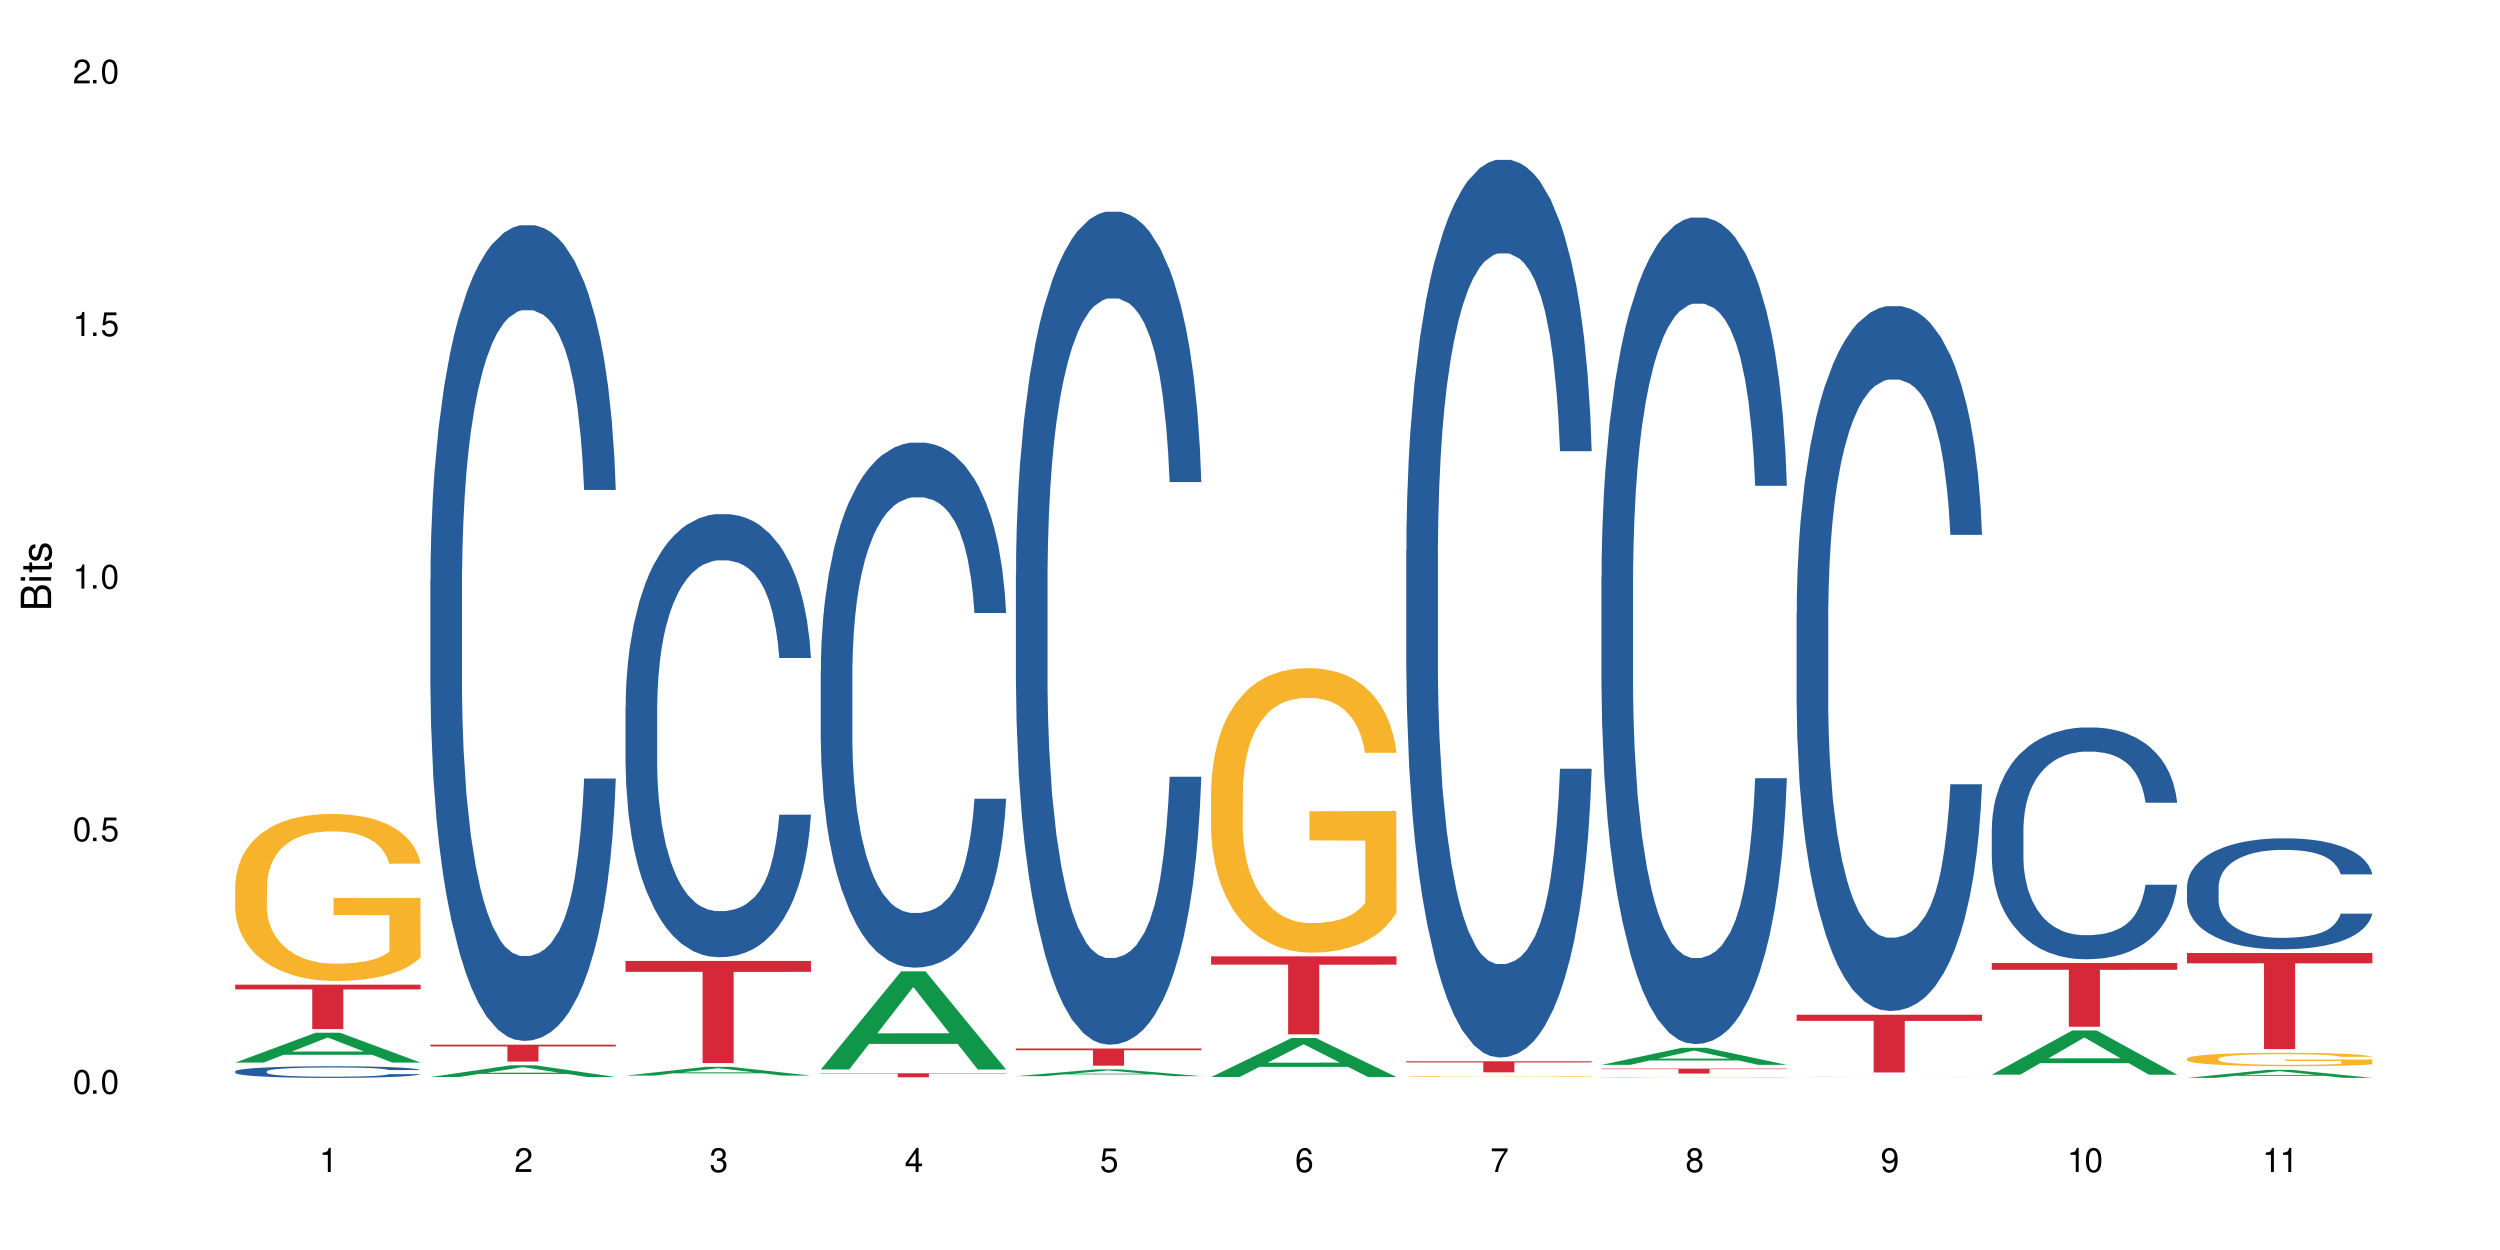 <?xml version="1.0" encoding="UTF-8"?>
<svg xmlns="http://www.w3.org/2000/svg" xmlns:xlink="http://www.w3.org/1999/xlink" width="720" height="360" viewBox="0 0 720 360">
<defs>
<g>
<g id="glyph-0-0">
</g>
<g id="glyph-0-1">
<path d="M 2.641 -6.938 C 2 -6.938 1.422 -6.656 1.078 -6.172 C 0.641 -5.562 0.406 -4.641 0.406 -3.359 C 0.406 -1.016 1.188 0.219 2.641 0.219 C 4.078 0.219 4.859 -1.016 4.859 -3.297 C 4.859 -4.641 4.656 -5.547 4.203 -6.172 C 3.844 -6.656 3.281 -6.938 2.641 -6.938 Z M 2.641 -6.188 C 3.547 -6.188 4 -5.25 4 -3.375 C 4 -1.406 3.562 -0.484 2.625 -0.484 C 1.734 -0.484 1.281 -1.438 1.281 -3.344 C 1.281 -5.25 1.734 -6.188 2.641 -6.188 Z M 2.641 -6.188 "/>
</g>
<g id="glyph-0-2">
<path d="M 1.828 -1 L 0.828 -1 L 0.828 0 L 1.828 0 Z M 1.828 -1 "/>
</g>
<g id="glyph-0-3">
<path d="M 4.562 -6.797 L 1.062 -6.797 L 0.547 -3.094 L 1.328 -3.094 C 1.719 -3.562 2.047 -3.734 2.578 -3.734 C 3.484 -3.734 4.062 -3.109 4.062 -2.094 C 4.062 -1.125 3.484 -0.531 2.578 -0.531 C 1.828 -0.531 1.375 -0.906 1.188 -1.672 L 0.328 -1.672 C 0.453 -1.109 0.547 -0.844 0.75 -0.594 C 1.125 -0.078 1.828 0.219 2.594 0.219 C 3.969 0.219 4.922 -0.781 4.922 -2.219 C 4.922 -3.562 4.031 -4.484 2.719 -4.484 C 2.25 -4.484 1.859 -4.359 1.469 -4.062 L 1.734 -5.969 L 4.562 -5.969 Z M 4.562 -6.797 "/>
</g>
<g id="glyph-0-4">
<path d="M 2.484 -4.938 L 2.484 0 L 3.328 0 L 3.328 -6.938 L 2.766 -6.938 C 2.469 -5.875 2.281 -5.734 0.984 -5.562 L 0.984 -4.938 Z M 2.484 -4.938 "/>
</g>
<g id="glyph-0-5">
<path d="M 4.859 -0.828 L 1.281 -0.828 C 1.359 -1.406 1.672 -1.781 2.5 -2.281 L 3.469 -2.828 C 4.406 -3.344 4.906 -4.062 4.906 -4.906 C 4.906 -5.484 4.672 -6.031 4.266 -6.406 C 3.859 -6.766 3.375 -6.938 2.719 -6.938 C 1.859 -6.938 1.219 -6.625 0.844 -6.031 C 0.609 -5.672 0.5 -5.234 0.484 -4.531 L 1.328 -4.531 C 1.359 -5.016 1.406 -5.281 1.531 -5.516 C 1.75 -5.938 2.188 -6.203 2.703 -6.203 C 3.469 -6.203 4.031 -5.641 4.031 -4.891 C 4.031 -4.344 3.719 -3.859 3.125 -3.516 L 2.234 -3 C 0.812 -2.172 0.406 -1.531 0.328 -0.016 L 4.859 -0.016 Z M 4.859 -0.828 "/>
</g>
<g id="glyph-0-6">
<path d="M 2.125 -3.188 L 2.578 -3.188 C 3.5 -3.188 3.984 -2.766 3.984 -1.922 C 3.984 -1.062 3.469 -0.531 2.594 -0.531 C 1.656 -0.531 1.203 -1 1.156 -2.016 L 0.312 -2.016 C 0.344 -1.453 0.438 -1.094 0.609 -0.781 C 0.953 -0.109 1.625 0.219 2.547 0.219 C 3.953 0.219 4.859 -0.625 4.859 -1.938 C 4.859 -2.828 4.516 -3.297 3.703 -3.594 C 4.344 -3.844 4.656 -4.328 4.656 -5.031 C 4.656 -6.219 3.875 -6.938 2.578 -6.938 C 1.203 -6.938 0.484 -6.172 0.453 -4.703 L 1.297 -4.703 C 1.312 -5.125 1.344 -5.359 1.453 -5.578 C 1.641 -5.969 2.062 -6.203 2.594 -6.203 C 3.344 -6.203 3.797 -5.75 3.797 -5 C 3.797 -4.516 3.609 -4.219 3.25 -4.047 C 3.016 -3.953 2.703 -3.922 2.125 -3.906 Z M 2.125 -3.188 "/>
</g>
<g id="glyph-0-7">
<path d="M 3.141 -1.672 L 3.141 0 L 3.984 0 L 3.984 -1.672 L 4.984 -1.672 L 4.984 -2.438 L 3.984 -2.438 L 3.984 -6.938 L 3.359 -6.938 L 0.266 -2.578 L 0.266 -1.672 Z M 3.141 -2.438 L 1 -2.438 L 3.141 -5.5 Z M 3.141 -2.438 "/>
</g>
<g id="glyph-0-8">
<path d="M 4.781 -5.125 C 4.609 -6.266 3.891 -6.938 2.844 -6.938 C 2.094 -6.938 1.422 -6.578 1.031 -5.953 C 0.594 -5.266 0.406 -4.422 0.406 -3.172 C 0.406 -2 0.578 -1.25 0.984 -0.641 C 1.359 -0.078 1.953 0.219 2.703 0.219 C 3.984 0.219 4.922 -0.75 4.922 -2.094 C 4.922 -3.375 4.062 -4.281 2.844 -4.281 C 2.172 -4.281 1.641 -4.031 1.281 -3.516 C 1.281 -5.234 1.828 -6.188 2.797 -6.188 C 3.391 -6.188 3.797 -5.797 3.938 -5.125 Z M 2.734 -3.531 C 3.547 -3.531 4.062 -2.953 4.062 -2.031 C 4.062 -1.156 3.484 -0.531 2.703 -0.531 C 1.922 -0.531 1.328 -1.188 1.328 -2.078 C 1.328 -2.938 1.906 -3.531 2.734 -3.531 Z M 2.734 -3.531 "/>
</g>
<g id="glyph-0-9">
<path d="M 4.984 -6.797 L 0.438 -6.797 L 0.438 -5.969 L 4.109 -5.969 C 2.5 -3.656 1.828 -2.234 1.328 0 L 2.219 0 C 2.594 -2.172 3.453 -4.047 4.984 -6.094 Z M 4.984 -6.797 "/>
</g>
<g id="glyph-0-10">
<path d="M 3.75 -3.656 C 4.469 -4.094 4.688 -4.438 4.688 -5.078 C 4.688 -6.172 3.844 -6.938 2.641 -6.938 C 1.438 -6.938 0.594 -6.172 0.594 -5.094 C 0.594 -4.438 0.812 -4.094 1.516 -3.656 C 0.734 -3.266 0.359 -2.703 0.359 -1.922 C 0.359 -0.656 1.281 0.219 2.641 0.219 C 3.984 0.219 4.922 -0.656 4.922 -1.922 C 4.922 -2.703 4.531 -3.266 3.75 -3.656 Z M 2.641 -6.188 C 3.359 -6.188 3.812 -5.75 3.812 -5.062 C 3.812 -4.406 3.344 -3.984 2.641 -3.984 C 1.922 -3.984 1.453 -4.406 1.453 -5.078 C 1.453 -5.75 1.922 -6.188 2.641 -6.188 Z M 2.641 -3.266 C 3.484 -3.266 4.062 -2.719 4.062 -1.906 C 4.062 -1.078 3.484 -0.531 2.625 -0.531 C 1.797 -0.531 1.219 -1.094 1.219 -1.906 C 1.219 -2.719 1.781 -3.266 2.641 -3.266 Z M 2.641 -3.266 "/>
</g>
<g id="glyph-0-11">
<path d="M 0.516 -1.578 C 0.672 -0.453 1.406 0.219 2.438 0.219 C 3.188 0.219 3.859 -0.141 4.266 -0.766 C 4.688 -1.453 4.891 -2.297 4.891 -3.547 C 4.891 -4.719 4.703 -5.453 4.312 -6.078 C 3.938 -6.641 3.344 -6.938 2.594 -6.938 C 1.297 -6.938 0.359 -5.969 0.359 -4.625 C 0.359 -3.344 1.234 -2.453 2.453 -2.453 C 3.094 -2.453 3.578 -2.672 4.016 -3.203 C 4 -1.484 3.469 -0.531 2.5 -0.531 C 1.906 -0.531 1.484 -0.906 1.359 -1.578 Z M 2.578 -6.203 C 3.375 -6.203 3.969 -5.531 3.969 -4.641 C 3.969 -3.797 3.391 -3.188 2.547 -3.188 C 1.734 -3.188 1.234 -3.766 1.234 -4.688 C 1.234 -5.562 1.797 -6.203 2.578 -6.203 Z M 2.578 -6.203 "/>
</g>
<g id="glyph-1-0">
</g>
<g id="glyph-1-1">
<path d="M 0 -0.953 L 0 -4.891 C 0 -5.719 -0.234 -6.344 -0.734 -6.797 C -1.188 -7.234 -1.812 -7.469 -2.5 -7.469 C -3.547 -7.469 -4.188 -7 -4.625 -5.875 C -4.984 -6.688 -5.625 -7.094 -6.531 -7.094 C -7.172 -7.094 -7.734 -6.859 -8.141 -6.391 C -8.562 -5.922 -8.75 -5.344 -8.75 -4.5 L -8.75 -0.953 Z M -4.984 -2.062 L -7.766 -2.062 L -7.766 -4.219 C -7.766 -4.844 -7.688 -5.203 -7.453 -5.5 C -7.219 -5.812 -6.859 -5.969 -6.375 -5.969 C -5.891 -5.969 -5.531 -5.812 -5.297 -5.5 C -5.062 -5.203 -4.984 -4.844 -4.984 -4.219 Z M -0.984 -2.062 L -4 -2.062 L -4 -4.781 C -4 -5.766 -3.438 -6.359 -2.484 -6.359 C -1.547 -6.359 -0.984 -5.766 -0.984 -4.781 Z M -0.984 -2.062 "/>
</g>
<g id="glyph-1-2">
<path d="M -6.281 -1.797 L -6.281 -0.797 L 0 -0.797 L 0 -1.797 Z M -8.75 -1.797 L -8.75 -0.797 L -7.484 -0.797 L -7.484 -1.797 Z M -8.75 -1.797 "/>
</g>
<g id="glyph-1-3">
<path d="M -6.281 -3.047 L -6.281 -2.016 L -8.016 -2.016 L -8.016 -1.016 L -6.281 -1.016 L -6.281 -0.172 L -5.469 -0.172 L -5.469 -1.016 L -0.719 -1.016 C -0.078 -1.016 0.281 -1.453 0.281 -2.234 C 0.281 -2.5 0.25 -2.719 0.188 -3.047 L -0.641 -3.047 C -0.609 -2.906 -0.594 -2.766 -0.594 -2.562 C -0.594 -2.141 -0.719 -2.016 -1.156 -2.016 L -5.469 -2.016 L -5.469 -3.047 Z M -6.281 -3.047 "/>
</g>
<g id="glyph-1-4">
<path d="M -4.531 -5.25 C -5.766 -5.25 -6.469 -4.422 -6.469 -2.969 C -6.469 -1.516 -5.719 -0.562 -4.547 -0.562 C -3.562 -0.562 -3.094 -1.062 -2.734 -2.562 L -2.516 -3.484 C -2.344 -4.188 -2.094 -4.469 -1.641 -4.469 C -1.047 -4.469 -0.641 -3.875 -0.641 -3 C -0.641 -2.453 -0.797 -2 -1.062 -1.75 C -1.25 -1.594 -1.422 -1.531 -1.875 -1.469 L -1.875 -0.406 C -0.422 -0.453 0.281 -1.266 0.281 -2.922 C 0.281 -4.5 -0.5 -5.516 -1.719 -5.516 C -2.656 -5.516 -3.172 -4.984 -3.469 -3.734 L -3.703 -2.766 C -3.891 -1.953 -4.156 -1.609 -4.594 -1.609 C -5.188 -1.609 -5.547 -2.125 -5.547 -2.938 C -5.547 -3.75 -5.203 -4.172 -4.531 -4.203 Z M -4.531 -5.25 "/>
</g>
</g>
</defs>
<rect x="-72" y="-36" width="864" height="432" fill="rgb(100%, 100%, 100%)" fill-opacity="1"/>
<path fill-rule="nonzero" fill="rgb(6.275%, 58.824%, 28.235%)" fill-opacity="1" d="M 67.73 306.02 L 67.789 306.012 L 90.895 297.426 L 97.91 297.426 L 121.133 306.027 L 112.973 306.027 L 107.152 303.781 L 81.652 303.781 L 75.945 306.02 L 67.73 306.02 L 84.105 302.852 L 104.816 302.844 L 94.488 298.832 L 94.375 298.824 L 94.262 298.848 L 84.047 302.844 L 84.105 302.852 Z M 67.73 306.02 "/>
<path fill-rule="nonzero" fill="rgb(14.51%, 36.078%, 60%)" fill-opacity="1" d="M 67.73 308.547 L 67.797 308.543 L 67.797 308.469 L 67.992 308.352 L 68.449 308.207 L 68.902 308.105 L 70.074 307.926 L 71.703 307.75 L 73.398 307.617 L 74.633 307.535 L 75.742 307.477 L 78.281 307.363 L 79.91 307.305 L 81.668 307.25 L 83.816 307.199 L 85.379 307.168 L 88.895 307.121 L 91.5 307.098 L 93.52 307.09 L 97.883 307.09 L 100.488 307.102 L 102.375 307.117 L 104.461 307.141 L 106.219 307.168 L 109.281 307.234 L 112.016 307.32 L 113.254 307.371 L 115.207 307.465 L 116.703 307.559 L 117.746 307.637 L 118.918 307.75 L 119.961 307.887 L 120.742 308.043 L 121.133 308.176 L 112.016 308.176 L 111.559 308.051 L 111.039 307.957 L 110.062 307.832 L 109.086 307.742 L 107.715 307.656 L 106.48 307.598 L 104.785 307.539 L 103.289 307.504 L 101.727 307.477 L 100.227 307.457 L 97.363 307.438 L 94.039 307.438 L 92.805 307.445 L 90.262 307.469 L 88.895 307.488 L 86.941 307.531 L 85.574 307.574 L 83.945 307.633 L 82.84 307.688 L 81.473 307.766 L 80.496 307.836 L 79.387 307.938 L 78.738 308.012 L 78.152 308.098 L 77.629 308.199 L 77.238 308.305 L 76.977 308.418 L 76.848 308.531 L 76.848 309.004 L 76.977 309.113 L 77.305 309.242 L 78.152 309.43 L 79.387 309.59 L 80.82 309.719 L 82.188 309.812 L 82.969 309.855 L 84.012 309.902 L 85.641 309.965 L 87.984 310.023 L 89.352 310.051 L 91.438 310.074 L 93.586 310.086 L 96.449 310.086 L 98.988 310.074 L 100.684 310.059 L 102.441 310.035 L 104.852 309.98 L 106.348 309.934 L 107.652 309.875 L 108.629 309.816 L 109.281 309.77 L 110.258 309.672 L 111.039 309.57 L 111.625 309.461 L 112.016 309.359 L 121.133 309.359 L 120.742 309.48 L 120.156 309.602 L 119.57 309.688 L 118.656 309.797 L 117.613 309.891 L 116.117 309.996 L 114.879 310.066 L 113.254 310.145 L 111.754 310.203 L 110.125 310.254 L 107.715 310.316 L 106.152 310.348 L 104.461 310.375 L 102.441 310.398 L 99.902 310.418 L 97.168 310.43 L 94.625 310.434 L 91.891 310.43 L 89.871 310.418 L 87.203 310.391 L 83.883 310.332 L 81.473 310.277 L 79.582 310.219 L 77.957 310.156 L 76.133 310.074 L 73.789 309.938 L 72.355 309.836 L 71.379 309.75 L 70.27 309.629 L 69.488 309.523 L 68.578 309.352 L 67.926 309.137 L 67.73 308.969 Z M 67.73 308.547 "/>
<path fill-rule="nonzero" fill="rgb(96.863%, 70.196%, 16.863%)" fill-opacity="1" d="M 67.73 255.02 L 67.797 254.977 L 67.797 254.098 L 68.055 252.121 L 68.707 249.398 L 69.555 247.156 L 70.465 245.398 L 71.051 244.477 L 72.027 243.16 L 72.875 242.191 L 75.023 240.215 L 77.762 238.371 L 79.258 237.578 L 80.949 236.832 L 83.359 235.996 L 84.469 235.691 L 87.855 234.988 L 91.695 234.547 L 95.93 234.414 L 97.883 234.461 L 100.555 234.637 L 104.199 235.117 L 106.285 235.559 L 107.91 235.996 L 109.605 236.57 L 111.688 237.445 L 113.645 238.5 L 115.207 239.555 L 116.77 240.875 L 118.07 242.281 L 119.18 243.816 L 120.156 245.664 L 120.742 247.199 L 121.133 248.738 L 112.078 248.738 L 111.559 247.199 L 110.973 246.016 L 109.996 244.566 L 109.02 243.512 L 108.043 242.676 L 106.219 241.531 L 104.656 240.832 L 102.703 240.215 L 100.812 239.82 L 98.664 239.555 L 97.363 239.469 L 93.91 239.469 L 90.785 239.777 L 88.961 240.129 L 87.66 240.48 L 85.836 241.137 L 84.727 241.664 L 84.078 242.016 L 82.125 243.379 L 80.82 244.609 L 80.105 245.445 L 79.191 246.762 L 78.543 247.949 L 77.824 249.703 L 77.434 251.023 L 76.914 254.012 L 76.848 261.918 L 77.043 263.59 L 77.434 265.391 L 77.957 266.973 L 78.738 268.641 L 79.52 269.914 L 80.887 271.629 L 82.059 272.77 L 82.969 273.52 L 84.727 274.703 L 85.445 275.102 L 87.137 275.891 L 88.895 276.504 L 91.047 277.031 L 92.672 277.297 L 95.277 277.516 L 98.598 277.516 L 102.508 277.254 L 104.98 276.902 L 106.676 276.551 L 107.781 276.242 L 109.148 275.758 L 110.125 275.32 L 111.039 274.836 L 112.145 274.09 L 112.145 263.59 L 96.059 263.543 L 96.059 258.625 L 121.066 258.578 L 121.133 275.758 L 119.766 276.945 L 118.07 278.086 L 116.441 278.965 L 114.75 279.711 L 112.34 280.547 L 110.387 281.074 L 107.391 281.691 L 104.656 282.086 L 101.789 282.348 L 99.25 282.48 L 96.254 282.523 L 93.586 282.438 L 90.719 282.172 L 88.441 281.82 L 86.355 281.383 L 84.273 280.812 L 81.668 279.887 L 79.973 279.141 L 78.215 278.219 L 76.457 277.121 L 74.895 275.934 L 73.852 275.012 L 72.812 273.957 L 71.703 272.641 L 70.66 271.145 L 69.879 269.785 L 69.164 268.246 L 68.645 266.797 L 68.121 264.82 L 67.859 263.238 L 67.73 261.875 Z M 67.73 255.02 "/>
<path fill-rule="nonzero" fill="rgb(83.922%, 15.686%, 22.353%)" fill-opacity="1" d="M 67.73 283.586 L 121.133 283.586 L 121.133 284.953 L 98.875 284.965 L 98.875 296.363 L 89.922 296.363 L 89.922 284.977 L 89.793 284.953 L 67.73 284.953 Z M 67.73 283.586 "/>
<path fill-rule="nonzero" fill="rgb(6.275%, 58.824%, 28.235%)" fill-opacity="1" d="M 123.941 310.184 L 124 310.18 L 147.105 306.797 L 154.125 306.797 L 177.344 310.188 L 169.184 310.188 L 163.367 309.301 L 137.863 309.301 L 132.156 310.184 L 123.941 310.184 L 140.316 308.938 L 161.027 308.934 L 150.699 307.352 L 150.586 307.348 L 150.473 307.355 L 140.258 308.934 L 140.316 308.938 Z M 123.941 310.184 "/>
<path fill-rule="nonzero" fill="rgb(14.51%, 36.078%, 60%)" fill-opacity="1" d="M 123.941 167.09 L 124.008 166.875 L 124.008 161.723 L 124.203 153.562 L 124.66 143.254 L 125.113 136.168 L 126.285 123.5 L 127.914 111.258 L 129.609 101.809 L 130.844 96.227 L 131.953 91.934 L 134.492 83.988 L 136.121 79.906 L 137.879 76.258 L 140.027 72.605 L 141.59 70.457 L 145.109 67.023 L 147.711 65.52 L 149.73 64.875 L 154.094 64.875 L 156.699 65.734 L 158.59 66.809 L 160.672 68.527 L 162.43 70.457 L 165.492 75.184 L 168.227 81.195 L 169.465 84.633 L 171.418 91.289 L 172.914 97.73 L 173.957 103.312 L 175.129 111.258 L 176.172 120.922 L 176.953 131.875 L 177.344 141.105 L 168.227 141.105 L 167.77 132.52 L 167.25 125.859 L 166.273 117.055 L 165.297 110.828 L 163.93 104.602 L 162.691 100.523 L 160.996 96.441 L 159.5 93.863 L 157.938 91.934 L 156.438 90.645 L 153.574 89.355 L 150.254 89.355 L 149.016 89.785 L 146.477 91.504 L 145.109 93.008 L 143.152 96.012 L 141.785 98.805 L 140.156 103.098 L 139.051 106.75 L 137.684 112.332 L 136.707 117.27 L 135.598 124.359 L 134.949 129.727 L 134.363 135.738 L 133.84 142.824 L 133.449 150.34 L 133.191 158.285 L 133.059 166.016 L 133.059 199.301 L 133.191 207.031 L 133.516 216.051 L 134.363 229.148 L 135.598 240.531 L 137.031 249.551 L 138.398 255.992 L 139.18 258.996 L 140.223 262.434 L 141.852 266.727 L 144.195 271.023 L 145.562 272.742 L 147.648 274.457 L 149.797 275.316 L 152.66 275.316 L 155.203 274.457 L 156.895 273.387 L 158.652 271.668 L 161.062 268.016 L 162.559 264.582 L 163.863 260.5 L 164.84 256.422 L 165.492 252.984 L 166.469 246.328 L 167.25 239.027 L 167.836 231.512 L 168.227 224.211 L 177.344 224.211 L 176.953 232.801 L 176.367 241.176 L 175.781 247.402 L 174.867 254.918 L 173.828 261.574 L 172.328 269.09 L 171.09 274.031 L 169.465 279.398 L 167.965 283.477 L 166.336 287.129 L 163.93 291.422 L 162.363 293.57 L 160.672 295.504 L 158.652 297.223 L 156.113 298.723 L 153.379 299.582 L 150.84 299.797 L 148.102 299.367 L 146.086 298.508 L 143.414 296.578 L 140.094 292.711 L 137.684 288.633 L 135.793 284.551 L 134.168 280.258 L 132.344 274.457 L 130 265.012 L 128.566 257.711 L 127.59 251.695 L 126.48 243.32 L 125.699 235.805 L 124.789 223.781 L 124.137 208.535 L 123.941 196.723 Z M 123.941 167.09 "/>
<path fill-rule="nonzero" fill="rgb(83.922%, 15.686%, 22.353%)" fill-opacity="1" d="M 123.941 300.859 L 177.344 300.859 L 177.344 301.383 L 155.086 301.387 L 155.086 305.734 L 146.133 305.734 L 146.133 301.391 L 146.004 301.383 L 123.941 301.383 Z M 123.941 300.859 "/>
<path fill-rule="nonzero" fill="rgb(6.275%, 58.824%, 28.235%)" fill-opacity="1" d="M 180.152 309.777 L 180.211 309.773 L 203.316 307.234 L 210.336 307.234 L 233.555 309.777 L 225.395 309.777 L 219.578 309.113 L 194.074 309.113 L 188.371 309.777 L 180.152 309.777 L 196.527 308.84 L 217.238 308.836 L 206.91 307.652 L 206.797 307.648 L 206.684 307.656 L 196.473 308.836 L 196.527 308.84 Z M 180.152 309.777 "/>
<path fill-rule="nonzero" fill="rgb(14.51%, 36.078%, 60%)" fill-opacity="1" d="M 180.152 203.609 L 180.219 203.492 L 180.219 200.691 L 180.414 196.258 L 180.871 190.66 L 181.324 186.812 L 182.5 179.93 L 184.125 173.281 L 185.82 168.152 L 187.059 165.117 L 188.164 162.785 L 190.703 158.469 L 192.332 156.254 L 194.09 154.27 L 196.238 152.289 L 197.801 151.121 L 201.32 149.254 L 203.922 148.438 L 205.941 148.09 L 210.305 148.09 L 212.91 148.555 L 214.801 149.141 L 216.883 150.07 L 218.641 151.121 L 221.703 153.688 L 224.438 156.953 L 225.676 158.82 L 227.629 162.438 L 229.125 165.934 L 230.168 168.969 L 231.34 173.281 L 232.383 178.531 L 233.164 184.48 L 233.555 189.496 L 224.438 189.496 L 223.98 184.828 L 223.461 181.215 L 222.484 176.434 L 221.508 173.051 L 220.141 169.668 L 218.902 167.449 L 217.207 165.234 L 215.711 163.836 L 214.148 162.785 L 212.648 162.086 L 209.785 161.387 L 206.465 161.387 L 205.227 161.617 L 202.688 162.551 L 201.32 163.367 L 199.363 165 L 197.996 166.52 L 196.371 168.852 L 195.262 170.832 L 193.895 173.867 L 192.918 176.547 L 191.812 180.398 L 191.16 183.312 L 190.574 186.578 L 190.051 190.43 L 189.66 194.512 L 189.402 198.824 L 189.27 203.023 L 189.27 221.102 L 189.402 225.301 L 189.727 230.199 L 190.574 237.316 L 191.812 243.496 L 193.242 248.395 L 194.609 251.895 L 195.395 253.527 L 196.434 255.395 L 198.062 257.727 L 200.406 260.059 L 201.773 260.992 L 203.859 261.926 L 206.008 262.391 L 208.875 262.391 L 211.414 261.926 L 213.105 261.344 L 214.863 260.41 L 217.273 258.426 L 218.773 256.559 L 220.074 254.344 L 221.051 252.129 L 221.703 250.262 L 222.68 246.645 L 223.461 242.68 L 224.047 238.598 L 224.438 234.633 L 233.555 234.633 L 233.164 239.297 L 232.578 243.848 L 231.992 247.23 L 231.082 251.312 L 230.039 254.926 L 228.539 259.008 L 227.305 261.691 L 225.676 264.609 L 224.176 266.824 L 222.551 268.805 L 220.141 271.141 L 218.578 272.305 L 216.883 273.355 L 214.863 274.289 L 212.324 275.105 L 209.59 275.57 L 207.051 275.688 L 204.316 275.453 L 202.297 274.988 L 199.625 273.938 L 196.305 271.84 L 193.895 269.621 L 192.008 267.406 L 190.379 265.074 L 188.555 261.926 L 186.211 256.793 L 184.777 252.828 L 183.801 249.562 L 182.695 245.012 L 181.914 240.93 L 181 234.398 L 180.348 226.117 L 180.152 219.703 Z M 180.152 203.609 "/>
<path fill-rule="nonzero" fill="rgb(83.922%, 15.686%, 22.353%)" fill-opacity="1" d="M 180.152 276.75 L 233.555 276.75 L 233.555 279.898 L 211.301 279.926 L 211.301 306.172 L 202.344 306.172 L 202.344 279.953 L 202.215 279.898 L 180.152 279.898 Z M 180.152 276.75 "/>
<path fill-rule="nonzero" fill="rgb(6.275%, 58.824%, 28.235%)" fill-opacity="1" d="M 236.367 308.008 L 236.422 307.98 L 259.527 279.75 L 266.547 279.75 L 289.766 308.035 L 281.609 308.035 L 275.789 300.652 L 250.285 300.652 L 244.582 308.008 L 236.367 308.008 L 252.738 297.598 L 273.449 297.57 L 263.121 284.371 L 263.008 284.348 L 262.895 284.426 L 252.684 297.57 L 252.738 297.598 Z M 236.367 308.008 "/>
<path fill-rule="nonzero" fill="rgb(14.51%, 36.078%, 60%)" fill-opacity="1" d="M 236.367 193.273 L 236.43 193.137 L 236.43 189.82 L 236.625 184.566 L 237.082 177.934 L 237.539 173.371 L 238.711 165.219 L 240.34 157.34 L 242.031 151.258 L 243.27 147.664 L 244.375 144.902 L 246.914 139.785 L 248.543 137.16 L 250.301 134.812 L 252.449 132.461 L 254.016 131.078 L 257.531 128.867 L 260.137 127.902 L 262.152 127.484 L 266.516 127.484 L 269.121 128.039 L 271.012 128.73 L 273.094 129.836 L 274.852 131.078 L 277.914 134.121 L 280.648 137.992 L 281.887 140.203 L 283.84 144.484 L 285.34 148.633 L 286.379 152.227 L 287.551 157.34 L 288.594 163.559 L 289.375 170.609 L 289.766 176.551 L 280.648 176.551 L 280.191 171.023 L 279.672 166.738 L 278.695 161.07 L 277.719 157.062 L 276.352 153.055 L 275.113 150.43 L 273.422 147.805 L 271.922 146.145 L 270.359 144.902 L 268.863 144.07 L 265.996 143.242 L 262.676 143.242 L 261.438 143.52 L 258.898 144.625 L 257.531 145.594 L 255.578 147.527 L 254.211 149.324 L 252.582 152.086 L 251.473 154.438 L 250.105 158.031 L 249.129 161.211 L 248.023 165.77 L 247.371 169.227 L 246.785 173.098 L 246.266 177.656 L 245.875 182.496 L 245.613 187.609 L 245.484 192.582 L 245.484 214.008 L 245.613 218.98 L 245.938 224.785 L 246.785 233.219 L 248.023 240.543 L 249.457 246.348 L 250.824 250.496 L 251.605 252.43 L 252.645 254.641 L 254.273 257.406 L 256.617 260.168 L 257.984 261.273 L 260.07 262.379 L 262.219 262.934 L 265.086 262.934 L 267.625 262.379 L 269.316 261.691 L 271.074 260.582 L 273.484 258.234 L 274.984 256.023 L 276.285 253.398 L 277.262 250.77 L 277.914 248.559 L 278.891 244.273 L 279.672 239.574 L 280.258 234.738 L 280.648 230.039 L 289.766 230.039 L 289.375 235.566 L 288.789 240.957 L 288.203 244.965 L 287.293 249.805 L 286.25 254.09 L 284.75 258.926 L 283.516 262.105 L 281.887 265.559 L 280.387 268.184 L 278.762 270.535 L 276.352 273.301 L 274.789 274.68 L 273.094 275.926 L 271.074 277.031 L 268.535 278 L 265.801 278.551 L 263.262 278.691 L 260.527 278.414 L 258.508 277.859 L 255.836 276.617 L 252.516 274.129 L 250.105 271.504 L 248.219 268.875 L 246.59 266.113 L 244.766 262.379 L 242.422 256.301 L 240.988 251.602 L 240.012 247.73 L 238.906 242.34 L 238.125 237.504 L 237.211 229.762 L 236.562 219.949 L 236.367 212.348 Z M 236.367 193.273 "/>
<path fill-rule="nonzero" fill="rgb(83.922%, 15.686%, 22.353%)" fill-opacity="1" d="M 236.367 309.098 L 289.766 309.098 L 289.766 309.219 L 267.512 309.223 L 267.512 310.25 L 258.555 310.25 L 258.555 309.223 L 258.426 309.219 L 236.367 309.219 Z M 236.367 309.098 "/>
<path fill-rule="nonzero" fill="rgb(6.275%, 58.824%, 28.235%)" fill-opacity="1" d="M 292.578 309.93 L 292.633 309.93 L 315.738 307.98 L 322.758 307.98 L 345.977 309.934 L 337.82 309.934 L 332 309.422 L 306.496 309.422 L 300.793 309.93 L 292.578 309.93 L 308.949 309.211 L 329.66 309.211 L 319.336 308.297 L 319.219 308.297 L 319.105 308.301 L 308.895 309.211 L 308.949 309.211 Z M 292.578 309.93 "/>
<path fill-rule="nonzero" fill="rgb(14.51%, 36.078%, 60%)" fill-opacity="1" d="M 292.578 165.363 L 292.641 165.145 L 292.641 159.883 L 292.836 151.551 L 293.293 141.023 L 293.75 133.785 L 294.922 120.848 L 296.551 108.348 L 298.242 98.699 L 299.48 93 L 300.586 88.613 L 303.125 80.5 L 304.754 76.332 L 306.512 72.605 L 308.664 68.875 L 310.227 66.684 L 313.742 63.176 L 316.348 61.641 L 318.367 60.98 L 322.73 60.98 L 325.332 61.859 L 327.223 62.957 L 329.305 64.711 L 331.066 66.684 L 334.125 71.508 L 336.859 77.648 L 338.098 81.156 L 340.051 87.953 L 341.551 94.535 L 342.59 100.234 L 343.762 108.348 L 344.805 118.219 L 345.586 129.402 L 345.977 138.832 L 336.859 138.832 L 336.406 130.059 L 335.883 123.262 L 334.906 114.27 L 333.93 107.91 L 332.562 101.551 L 331.324 97.383 L 329.633 93.219 L 328.133 90.586 L 326.57 88.613 L 325.074 87.297 L 322.207 85.98 L 318.887 85.98 L 317.648 86.418 L 315.109 88.176 L 313.742 89.707 L 311.789 92.777 L 310.422 95.629 L 308.793 100.016 L 307.684 103.742 L 306.316 109.445 L 305.34 114.488 L 304.234 121.727 L 303.582 127.207 L 302.996 133.348 L 302.477 140.586 L 302.086 148.258 L 301.824 156.375 L 301.695 164.27 L 301.695 198.258 L 301.824 206.152 L 302.148 215.363 L 302.996 228.738 L 304.234 240.363 L 305.668 249.57 L 307.035 256.152 L 307.816 259.223 L 308.859 262.73 L 310.484 267.117 L 312.832 271.5 L 314.199 273.254 L 316.281 275.012 L 318.43 275.887 L 321.297 275.887 L 323.836 275.012 L 325.527 273.914 L 327.289 272.16 L 329.695 268.43 L 331.195 264.922 L 332.496 260.758 L 333.473 256.59 L 334.125 253.082 L 335.102 246.281 L 335.883 238.828 L 336.469 231.152 L 336.859 223.695 L 345.977 223.695 L 345.586 232.469 L 345 241.02 L 344.414 247.379 L 343.504 255.055 L 342.461 261.852 L 340.965 269.527 L 339.727 274.57 L 338.098 280.055 L 336.602 284.219 L 334.973 287.949 L 332.562 292.336 L 331 294.527 L 329.305 296.5 L 327.289 298.254 L 324.746 299.789 L 322.012 300.668 L 319.473 300.887 L 316.738 300.449 L 314.719 299.57 L 312.047 297.598 L 308.727 293.648 L 306.316 289.484 L 304.43 285.316 L 302.801 280.93 L 300.977 275.012 L 298.633 265.359 L 297.199 257.906 L 296.223 251.766 L 295.117 243.211 L 294.336 235.539 L 293.422 223.258 L 292.773 207.688 L 292.578 195.625 Z M 292.578 165.363 "/>
<path fill-rule="nonzero" fill="rgb(83.922%, 15.686%, 22.353%)" fill-opacity="1" d="M 292.578 301.949 L 345.977 301.949 L 345.977 302.48 L 323.723 302.484 L 323.723 306.918 L 314.77 306.918 L 314.77 302.488 L 314.637 302.48 L 292.578 302.48 Z M 292.578 301.949 "/>
<path fill-rule="nonzero" fill="rgb(6.275%, 58.824%, 28.235%)" fill-opacity="1" d="M 348.789 310.184 L 348.844 310.176 L 371.953 298.953 L 378.969 298.953 L 402.188 310.195 L 394.031 310.195 L 388.211 307.262 L 362.711 307.262 L 357.004 310.184 L 348.789 310.184 L 365.164 306.047 L 385.871 306.035 L 375.547 300.793 L 375.434 300.781 L 375.316 300.812 L 365.105 306.035 L 365.164 306.047 Z M 348.789 310.184 "/>
<path fill-rule="nonzero" fill="rgb(96.863%, 70.196%, 16.863%)" fill-opacity="1" d="M 348.789 227.512 L 348.852 227.438 L 348.852 225.938 L 349.113 222.57 L 349.766 217.93 L 350.613 214.113 L 351.523 211.121 L 352.109 209.547 L 353.086 207.305 L 353.934 205.656 L 356.082 202.289 L 358.816 199.145 L 360.316 197.797 L 362.008 196.527 L 364.418 195.105 L 365.523 194.582 L 368.91 193.383 L 372.754 192.633 L 376.988 192.41 L 378.941 192.484 L 381.609 192.785 L 385.258 193.605 L 387.34 194.355 L 388.969 195.105 L 390.664 196.078 L 392.746 197.574 L 394.699 199.371 L 396.262 201.168 L 397.824 203.41 L 399.129 205.805 L 400.234 208.426 L 401.211 211.57 L 401.797 214.188 L 402.188 216.809 L 393.137 216.809 L 392.617 214.188 L 392.031 212.168 L 391.055 209.699 L 390.078 207.902 L 389.098 206.48 L 387.277 204.535 L 385.715 203.336 L 383.758 202.289 L 381.871 201.617 L 379.723 201.168 L 378.418 201.016 L 374.969 201.016 L 371.844 201.539 L 370.02 202.141 L 368.715 202.738 L 366.891 203.859 L 365.785 204.758 L 365.133 205.359 L 363.18 207.676 L 361.879 209.773 L 361.16 211.195 L 360.25 213.441 L 359.598 215.461 L 358.883 218.453 L 358.492 220.699 L 357.969 225.789 L 357.906 239.262 L 358.102 242.105 L 358.492 245.172 L 359.012 247.867 L 359.793 250.711 L 360.574 252.883 L 361.941 255.801 L 363.117 257.746 L 364.027 259.02 L 365.785 261.039 L 366.5 261.715 L 368.195 263.062 L 369.953 264.109 L 372.102 265.008 L 373.73 265.457 L 376.336 265.832 L 379.656 265.832 L 383.562 265.383 L 386.039 264.781 L 387.73 264.184 L 388.84 263.66 L 390.207 262.836 L 391.184 262.09 L 392.094 261.266 L 393.203 259.992 L 393.203 242.105 L 377.117 242.031 L 377.117 233.648 L 402.125 233.574 L 402.188 262.836 L 400.82 264.855 L 399.129 266.805 L 397.5 268.301 L 395.809 269.574 L 393.398 270.996 L 391.445 271.891 L 388.449 272.941 L 385.715 273.613 L 382.848 274.062 L 380.309 274.289 L 377.312 274.363 L 374.641 274.211 L 371.777 273.762 L 369.496 273.164 L 367.414 272.418 L 365.328 271.441 L 362.727 269.871 L 361.031 268.598 L 359.273 267.027 L 357.516 265.156 L 355.953 263.137 L 354.91 261.562 L 353.867 259.77 L 352.762 257.523 L 351.719 254.977 L 350.938 252.656 L 350.223 250.039 L 349.699 247.57 L 349.18 244.199 L 348.918 241.508 L 348.789 239.188 Z M 348.789 227.512 "/>
<path fill-rule="nonzero" fill="rgb(83.922%, 15.686%, 22.353%)" fill-opacity="1" d="M 348.789 275.426 L 402.188 275.426 L 402.188 277.828 L 379.934 277.852 L 379.934 297.895 L 370.98 297.895 L 370.98 277.871 L 370.848 277.828 L 348.789 277.828 Z M 348.789 275.426 "/>
<path fill-rule="nonzero" fill="rgb(14.51%, 36.078%, 60%)" fill-opacity="1" d="M 405 158.535 L 405.066 158.301 L 405.066 152.629 L 405.262 143.648 L 405.715 132.305 L 406.172 124.508 L 407.344 110.566 L 408.973 97.094 L 410.664 86.699 L 411.902 80.555 L 413.012 75.828 L 415.551 67.082 L 417.18 62.594 L 418.938 58.578 L 421.086 54.559 L 422.648 52.195 L 426.164 48.414 L 428.77 46.762 L 430.789 46.051 L 435.152 46.051 L 437.758 46.996 L 439.645 48.18 L 441.73 50.07 L 443.488 52.195 L 446.547 57.395 L 449.285 64.012 L 450.52 67.793 L 452.473 75.117 L 453.973 82.207 L 455.016 88.352 L 456.188 97.094 L 457.227 107.73 L 458.012 119.781 L 458.402 129.941 L 449.285 129.941 L 448.828 120.492 L 448.309 113.164 L 447.328 103.477 L 446.352 96.621 L 444.984 89.77 L 443.746 85.281 L 442.055 80.789 L 440.559 77.953 L 438.992 75.828 L 437.496 74.41 L 434.629 72.992 L 431.309 72.992 L 430.07 73.465 L 427.531 75.355 L 426.164 77.008 L 424.211 80.316 L 422.844 83.391 L 421.215 88.117 L 420.109 92.133 L 418.742 98.277 L 417.766 103.711 L 416.656 111.512 L 416.004 117.418 L 415.418 124.035 L 414.898 131.832 L 414.508 140.105 L 414.246 148.848 L 414.117 157.355 L 414.117 193.984 L 414.246 202.492 L 414.574 212.414 L 415.418 226.832 L 416.656 239.355 L 418.09 249.281 L 419.457 256.371 L 420.238 259.68 L 421.281 263.457 L 422.91 268.184 L 425.254 272.91 L 426.621 274.801 L 428.703 276.691 L 430.855 277.637 L 433.719 277.637 L 436.258 276.691 L 437.953 275.512 L 439.711 273.621 L 442.121 269.602 L 443.617 265.82 L 444.922 261.332 L 445.898 256.844 L 446.547 253.062 L 447.523 245.734 L 448.309 237.699 L 448.895 229.43 L 449.285 221.395 L 458.402 221.395 L 458.012 230.848 L 457.426 240.062 L 456.836 246.918 L 455.926 255.188 L 454.883 262.516 L 453.387 270.785 L 452.148 276.219 L 450.52 282.129 L 449.023 286.617 L 447.395 290.637 L 444.984 295.359 L 443.422 297.723 L 441.73 299.852 L 439.711 301.742 L 437.172 303.395 L 434.434 304.34 L 431.895 304.578 L 429.16 304.105 L 427.141 303.16 L 424.473 301.031 L 421.148 296.777 L 418.742 292.289 L 416.852 287.801 L 415.223 283.074 L 413.402 276.691 L 411.055 266.293 L 409.625 258.262 L 408.648 251.645 L 407.539 242.426 L 406.758 234.156 L 405.848 220.922 L 405.195 204.145 L 405 191.148 Z M 405 158.535 "/>
<path fill-rule="nonzero" fill="rgb(96.863%, 70.196%, 16.863%)" fill-opacity="1" d="M 405 310.016 L 405.066 310.016 L 405.066 310.008 L 405.324 309.996 L 405.977 309.984 L 406.824 309.969 L 407.734 309.961 L 408.32 309.957 L 409.297 309.949 L 410.145 309.941 L 412.293 309.93 L 415.027 309.922 L 416.527 309.918 L 418.219 309.914 L 420.629 309.906 L 421.738 309.906 L 425.121 309.902 L 428.965 309.898 L 437.82 309.898 L 441.469 309.902 L 443.551 309.906 L 445.18 309.906 L 446.875 309.91 L 448.957 309.914 L 450.91 309.922 L 452.473 309.926 L 454.039 309.934 L 455.34 309.941 L 456.445 309.953 L 457.426 309.961 L 458.012 309.969 L 458.402 309.98 L 449.348 309.98 L 448.828 309.969 L 448.242 309.965 L 446.289 309.949 L 445.312 309.945 L 443.488 309.938 L 441.926 309.934 L 439.973 309.93 L 438.082 309.93 L 435.934 309.926 L 431.18 309.926 L 428.055 309.93 L 426.23 309.93 L 424.926 309.934 L 423.105 309.938 L 421.996 309.941 L 421.348 309.941 L 419.391 309.949 L 418.09 309.957 L 417.375 309.961 L 416.461 309.969 L 415.809 309.977 L 415.094 309.984 L 414.703 309.992 L 414.184 310.008 L 414.117 310.055 L 414.312 310.062 L 414.703 310.074 L 415.223 310.082 L 416.785 310.098 L 418.156 310.105 L 419.328 310.113 L 420.238 310.117 L 421.996 310.125 L 422.715 310.125 L 424.406 310.133 L 426.164 310.133 L 428.312 310.137 L 429.941 310.141 L 439.777 310.141 L 442.25 310.137 L 443.945 310.137 L 445.051 310.133 L 446.418 310.129 L 447.395 310.129 L 448.309 310.125 L 449.414 310.121 L 449.414 310.062 L 433.328 310.062 L 433.328 310.035 L 458.336 310.035 L 458.402 310.129 L 457.031 310.137 L 455.34 310.145 L 453.711 310.148 L 452.02 310.152 L 449.609 310.156 L 447.656 310.16 L 444.66 310.164 L 441.926 310.164 L 439.059 310.168 L 427.988 310.168 L 425.707 310.164 L 423.625 310.16 L 421.543 310.16 L 418.938 310.152 L 417.242 310.148 L 415.484 310.145 L 413.727 310.137 L 412.164 310.133 L 411.121 310.125 L 410.078 310.121 L 408.973 310.113 L 407.93 310.105 L 407.148 310.098 L 406.434 310.09 L 405.91 310.082 L 405.391 310.07 L 405.129 310.059 L 405 310.051 Z M 405 310.016 "/>
<path fill-rule="nonzero" fill="rgb(83.922%, 15.686%, 22.353%)" fill-opacity="1" d="M 405 305.641 L 458.402 305.641 L 458.402 305.98 L 436.145 305.984 L 436.145 308.836 L 427.191 308.836 L 427.191 305.988 L 427.062 305.98 L 405 305.98 Z M 405 305.641 "/>
<path fill-rule="nonzero" fill="rgb(6.275%, 58.824%, 28.235%)" fill-opacity="1" d="M 461.211 306.688 L 461.27 306.68 L 484.375 301.762 L 491.391 301.762 L 514.613 306.691 L 506.453 306.691 L 500.633 305.406 L 475.133 305.406 L 469.426 306.688 L 461.211 306.688 L 477.586 304.871 L 498.297 304.867 L 487.969 302.566 L 487.855 302.562 L 487.742 302.578 L 477.527 304.867 L 477.586 304.871 Z M 461.211 306.688 "/>
<path fill-rule="nonzero" fill="rgb(14.51%, 36.078%, 60%)" fill-opacity="1" d="M 461.211 166.234 L 461.277 166.016 L 461.277 160.797 L 461.473 152.527 L 461.926 142.082 L 462.383 134.902 L 463.555 122.066 L 465.184 109.664 L 466.879 100.09 L 468.113 94.434 L 469.223 90.082 L 471.762 82.031 L 473.391 77.895 L 475.148 74.199 L 477.297 70.5 L 478.859 68.324 L 482.375 64.84 L 484.98 63.316 L 487 62.664 L 491.363 62.664 L 493.969 63.535 L 495.855 64.625 L 497.941 66.363 L 499.699 68.324 L 502.762 73.109 L 505.496 79.203 L 506.73 82.684 L 508.688 89.43 L 510.184 95.957 L 511.227 101.613 L 512.398 109.664 L 513.441 119.453 L 514.223 130.551 L 514.613 139.906 L 505.496 139.906 L 505.039 131.203 L 504.52 124.457 L 503.543 115.539 L 502.562 109.227 L 501.195 102.918 L 499.961 98.785 L 498.266 94.648 L 496.77 92.039 L 495.207 90.082 L 493.707 88.777 L 490.844 87.469 L 487.52 87.469 L 486.285 87.906 L 483.742 89.645 L 482.375 91.168 L 480.422 94.215 L 479.055 97.043 L 477.426 101.395 L 476.32 105.094 L 474.953 110.75 L 473.977 115.754 L 472.867 122.938 L 472.219 128.375 L 471.633 134.469 L 471.109 141.648 L 470.719 149.262 L 470.457 157.312 L 470.328 165.148 L 470.328 198.871 L 470.457 206.707 L 470.785 215.844 L 471.633 229.117 L 472.867 240.648 L 474.301 249.785 L 475.668 256.312 L 476.449 259.359 L 477.492 262.84 L 479.121 267.191 L 481.465 271.543 L 482.832 273.285 L 484.918 275.027 L 487.066 275.898 L 489.93 275.898 L 492.469 275.027 L 494.164 273.938 L 495.922 272.199 L 498.332 268.5 L 499.828 265.016 L 501.133 260.883 L 502.109 256.75 L 502.762 253.27 L 503.738 246.523 L 504.52 239.125 L 505.105 231.508 L 505.496 224.113 L 514.613 224.113 L 514.223 232.816 L 513.637 241.301 L 513.051 247.609 L 512.137 255.227 L 511.094 261.973 L 509.598 269.586 L 508.359 274.59 L 506.73 280.031 L 505.234 284.164 L 503.605 287.863 L 501.195 292.215 L 499.633 294.391 L 497.941 296.348 L 495.922 298.09 L 493.383 299.613 L 490.648 300.484 L 488.105 300.699 L 485.371 300.266 L 483.352 299.395 L 480.684 297.438 L 477.363 293.52 L 474.953 289.387 L 473.062 285.254 L 471.438 280.902 L 469.613 275.027 L 467.27 265.453 L 465.836 258.055 L 464.859 251.961 L 463.75 243.477 L 462.969 235.859 L 462.059 223.676 L 461.406 208.227 L 461.211 196.262 Z M 461.211 166.234 "/>
<path fill-rule="nonzero" fill="rgb(96.863%, 70.196%, 16.863%)" fill-opacity="1" d="M 461.211 310.328 L 461.277 310.328 L 461.277 310.324 L 461.535 310.316 L 462.188 310.305 L 463.035 310.297 L 463.945 310.289 L 464.531 310.289 L 465.508 310.281 L 466.355 310.277 L 468.504 310.27 L 471.242 310.266 L 472.738 310.262 L 474.43 310.258 L 476.84 310.254 L 477.949 310.254 L 481.336 310.25 L 497.68 310.25 L 499.766 310.254 L 501.391 310.254 L 503.086 310.258 L 505.168 310.262 L 507.125 310.266 L 510.25 310.273 L 511.551 310.277 L 512.66 310.285 L 513.637 310.293 L 514.223 310.297 L 514.613 310.305 L 505.559 310.305 L 505.039 310.297 L 504.453 310.293 L 501.523 310.281 L 499.699 310.277 L 498.137 310.273 L 496.184 310.27 L 482.441 310.27 L 481.141 310.273 L 479.316 310.273 L 478.207 310.277 L 477.559 310.277 L 475.602 310.281 L 474.301 310.289 L 473.586 310.293 L 472.672 310.297 L 472.023 310.301 L 471.305 310.309 L 470.914 310.312 L 470.395 310.324 L 470.328 310.355 L 470.914 310.367 L 471.438 310.375 L 472.219 310.379 L 473 310.387 L 474.367 310.391 L 475.539 310.398 L 476.449 310.398 L 478.207 310.402 L 478.926 310.406 L 480.617 310.41 L 482.375 310.41 L 484.523 310.414 L 498.461 310.414 L 500.156 310.41 L 502.629 310.41 L 503.605 310.406 L 504.52 310.406 L 505.625 310.402 L 505.625 310.359 L 489.539 310.359 L 489.539 310.344 L 514.547 310.344 L 514.613 310.41 L 513.246 310.414 L 511.551 310.418 L 509.922 310.422 L 508.23 310.422 L 505.82 310.426 L 503.867 310.43 L 500.871 310.43 L 498.137 310.434 L 481.922 310.434 L 479.836 310.43 L 477.754 310.43 L 475.148 310.426 L 473.453 310.422 L 469.938 310.414 L 468.375 310.41 L 466.289 310.402 L 465.184 310.395 L 464.141 310.391 L 463.359 310.387 L 462.645 310.379 L 462.121 310.375 L 461.602 310.367 L 461.34 310.359 L 461.211 310.355 Z M 461.211 310.328 "/>
<path fill-rule="nonzero" fill="rgb(83.922%, 15.686%, 22.353%)" fill-opacity="1" d="M 461.211 307.754 L 514.613 307.754 L 514.613 307.906 L 492.355 307.906 L 492.355 309.188 L 483.402 309.188 L 483.402 307.91 L 483.273 307.906 L 461.211 307.906 Z M 461.211 307.754 "/>
<path fill-rule="nonzero" fill="rgb(14.51%, 36.078%, 60%)" fill-opacity="1" d="M 517.422 176.504 L 517.488 176.316 L 517.488 171.863 L 517.684 164.812 L 518.141 155.906 L 518.594 149.785 L 519.766 138.836 L 521.395 128.262 L 523.09 120.094 L 524.324 115.27 L 525.434 111.559 L 527.973 104.695 L 529.602 101.168 L 531.359 98.016 L 533.508 94.859 L 535.07 93.004 L 538.586 90.035 L 541.191 88.738 L 543.211 88.18 L 547.574 88.18 L 550.18 88.922 L 552.066 89.852 L 554.152 91.336 L 555.91 93.004 L 558.973 97.086 L 561.707 102.281 L 562.945 105.25 L 564.898 111.004 L 566.395 116.57 L 567.438 121.395 L 568.609 128.262 L 569.652 136.609 L 570.434 146.074 L 570.824 154.051 L 561.707 154.051 L 561.25 146.629 L 560.73 140.879 L 559.754 133.27 L 558.777 127.887 L 557.41 122.508 L 556.172 118.98 L 554.477 115.457 L 552.98 113.23 L 551.418 111.559 L 549.918 110.445 L 547.055 109.332 L 543.734 109.332 L 542.496 109.703 L 539.957 111.188 L 538.586 112.488 L 536.633 115.086 L 535.266 117.496 L 533.637 121.207 L 532.531 124.363 L 531.164 129.188 L 530.188 133.457 L 529.078 139.578 L 528.43 144.219 L 527.844 149.414 L 527.32 155.535 L 526.93 162.031 L 526.672 168.895 L 526.539 175.574 L 526.539 204.336 L 526.672 211.016 L 526.996 218.809 L 527.844 230.125 L 529.078 239.961 L 530.512 247.754 L 531.879 253.32 L 532.66 255.918 L 533.703 258.887 L 535.332 262.598 L 537.676 266.309 L 539.043 267.793 L 541.129 269.277 L 543.277 270.02 L 546.141 270.02 L 548.684 269.277 L 550.375 268.348 L 552.133 266.863 L 554.543 263.711 L 556.039 260.742 L 557.344 257.215 L 558.32 253.691 L 558.973 250.723 L 559.949 244.969 L 560.73 238.66 L 561.316 232.168 L 561.707 225.859 L 570.824 225.859 L 570.434 233.281 L 569.848 240.516 L 569.262 245.898 L 568.348 252.391 L 567.309 258.145 L 565.809 264.637 L 564.57 268.906 L 562.945 273.543 L 561.445 277.07 L 559.816 280.223 L 557.41 283.934 L 555.844 285.789 L 554.152 287.461 L 552.133 288.945 L 549.594 290.242 L 546.859 290.984 L 544.32 291.172 L 541.582 290.801 L 539.566 290.059 L 536.895 288.387 L 533.574 285.047 L 531.164 281.523 L 529.273 277.996 L 527.648 274.285 L 525.824 269.277 L 523.48 261.113 L 522.047 254.805 L 521.07 249.609 L 519.961 242.371 L 519.18 235.879 L 518.27 225.488 L 517.617 212.312 L 517.422 202.109 Z M 517.422 176.504 "/>
<path fill-rule="nonzero" fill="rgb(96.863%, 70.196%, 16.863%)" fill-opacity="1" d="M 517.422 309.953 L 517.488 309.953 L 517.75 309.949 L 518.398 309.945 L 519.246 309.945 L 520.156 309.941 L 520.742 309.941 L 521.723 309.938 L 522.566 309.938 L 524.715 309.934 L 528.949 309.934 L 530.645 309.93 L 559.297 309.93 L 561.379 309.934 L 564.898 309.934 L 566.461 309.938 L 567.762 309.938 L 568.871 309.941 L 569.848 309.941 L 570.434 309.945 L 570.824 309.945 L 561.25 309.945 L 560.664 309.941 L 559.688 309.941 L 558.711 309.938 L 554.348 309.938 L 552.395 309.934 L 538.652 309.934 L 537.352 309.938 L 531.816 309.938 L 530.512 309.941 L 528.883 309.941 L 528.234 309.945 L 527.516 309.945 L 527.125 309.949 L 526.605 309.953 L 526.539 309.961 L 526.734 309.965 L 527.125 309.965 L 527.648 309.969 L 528.43 309.969 L 529.211 309.973 L 530.578 309.973 L 531.75 309.977 L 535.137 309.977 L 536.828 309.98 L 557.473 309.98 L 558.84 309.977 L 561.836 309.977 L 561.836 309.965 L 545.75 309.965 L 545.75 309.957 L 570.758 309.957 L 570.824 309.977 L 569.457 309.98 L 566.137 309.98 L 564.441 309.984 L 554.348 309.984 L 551.48 309.988 L 543.277 309.988 L 540.41 309.984 L 529.664 309.984 L 527.906 309.98 L 524.586 309.98 L 523.543 309.977 L 521.395 309.977 L 520.352 309.973 L 519.57 309.973 L 518.855 309.969 L 518.336 309.969 L 517.812 309.965 L 517.555 309.965 L 517.422 309.961 Z M 517.422 309.953 "/>
<path fill-rule="nonzero" fill="rgb(83.922%, 15.686%, 22.353%)" fill-opacity="1" d="M 517.422 292.234 L 570.824 292.234 L 570.824 294.016 L 548.566 294.031 L 548.566 308.867 L 539.613 308.867 L 539.613 294.047 L 539.484 294.016 L 517.422 294.016 Z M 517.422 292.234 "/>
<path fill-rule="nonzero" fill="rgb(6.275%, 58.824%, 28.235%)" fill-opacity="1" d="M 573.633 309.504 L 573.691 309.488 L 596.797 296.77 L 603.816 296.77 L 627.035 309.516 L 618.875 309.516 L 613.059 306.188 L 587.555 306.188 L 581.852 309.504 L 573.633 309.504 L 590.008 304.812 L 610.719 304.797 L 600.391 298.852 L 600.277 298.84 L 600.164 298.875 L 589.953 304.797 L 590.008 304.812 Z M 573.633 309.504 "/>
<path fill-rule="nonzero" fill="rgb(14.51%, 36.078%, 60%)" fill-opacity="1" d="M 573.633 238.566 L 573.699 238.504 L 573.699 237.039 L 573.895 234.723 L 574.352 231.793 L 574.805 229.781 L 575.98 226.18 L 577.605 222.703 L 579.301 220.016 L 580.539 218.43 L 581.645 217.211 L 584.184 214.953 L 585.812 213.793 L 587.57 212.758 L 589.719 211.719 L 591.281 211.109 L 594.801 210.133 L 597.402 209.707 L 599.422 209.523 L 603.785 209.523 L 606.391 209.766 L 608.281 210.07 L 610.363 210.559 L 612.121 211.109 L 615.184 212.453 L 617.918 214.16 L 619.156 215.137 L 621.109 217.027 L 622.605 218.859 L 623.648 220.445 L 624.82 222.703 L 625.863 225.449 L 626.645 228.559 L 627.035 231.184 L 617.918 231.184 L 617.461 228.742 L 616.941 226.852 L 615.965 224.348 L 614.988 222.582 L 613.621 220.812 L 612.383 219.652 L 610.688 218.492 L 609.191 217.762 L 607.629 217.211 L 606.129 216.844 L 603.266 216.48 L 599.945 216.48 L 598.707 216.602 L 596.168 217.09 L 594.801 217.516 L 592.844 218.371 L 591.477 219.164 L 589.852 220.383 L 588.742 221.422 L 587.375 223.008 L 586.398 224.41 L 585.293 226.426 L 584.641 227.949 L 584.055 229.656 L 583.531 231.672 L 583.141 233.809 L 582.883 236.062 L 582.75 238.262 L 582.75 247.719 L 582.883 249.914 L 583.207 252.477 L 584.055 256.199 L 585.293 259.434 L 586.723 261.996 L 588.09 263.824 L 588.871 264.68 L 589.914 265.656 L 591.543 266.875 L 593.887 268.098 L 595.254 268.586 L 597.34 269.074 L 599.488 269.316 L 602.355 269.316 L 604.895 269.074 L 606.586 268.77 L 608.344 268.281 L 610.754 267.242 L 612.254 266.266 L 613.555 265.105 L 614.531 263.949 L 615.184 262.973 L 616.16 261.082 L 616.941 259.008 L 617.527 256.871 L 617.918 254.797 L 627.035 254.797 L 626.645 257.238 L 626.059 259.617 L 625.473 261.387 L 624.559 263.52 L 623.52 265.414 L 622.02 267.547 L 620.785 268.953 L 619.156 270.477 L 617.656 271.637 L 616.031 272.672 L 613.621 273.895 L 612.059 274.504 L 610.363 275.051 L 608.344 275.539 L 605.805 275.969 L 603.07 276.211 L 600.531 276.273 L 597.793 276.152 L 595.777 275.906 L 593.105 275.359 L 589.785 274.258 L 587.375 273.102 L 585.488 271.941 L 583.859 270.719 L 582.035 269.074 L 579.691 266.387 L 578.258 264.312 L 577.281 262.605 L 576.176 260.227 L 575.391 258.09 L 574.48 254.676 L 573.828 250.34 L 573.633 246.984 Z M 573.633 238.566 "/>
<path fill-rule="nonzero" fill="rgb(83.922%, 15.686%, 22.353%)" fill-opacity="1" d="M 573.633 277.336 L 627.035 277.336 L 627.035 279.301 L 604.781 279.32 L 604.781 295.707 L 595.824 295.707 L 595.824 279.336 L 595.695 279.301 L 573.633 279.301 Z M 573.633 277.336 "/>
<path fill-rule="nonzero" fill="rgb(6.275%, 58.824%, 28.235%)" fill-opacity="1" d="M 629.848 310.434 L 629.902 310.43 L 653.008 308.125 L 660.027 308.125 L 683.246 310.434 L 675.09 310.434 L 669.27 309.832 L 643.766 309.832 L 638.062 310.434 L 629.848 310.434 L 646.219 309.582 L 666.93 309.578 L 656.602 308.5 L 656.488 308.5 L 656.375 308.508 L 646.164 309.578 L 646.219 309.582 Z M 629.848 310.434 "/>
<path fill-rule="nonzero" fill="rgb(14.51%, 36.078%, 60%)" fill-opacity="1" d="M 629.848 255.359 L 629.91 255.328 L 629.91 254.629 L 630.105 253.52 L 630.562 252.117 L 631.02 251.152 L 632.191 249.43 L 633.816 247.766 L 635.512 246.48 L 636.75 245.719 L 637.855 245.137 L 640.395 244.055 L 642.023 243.5 L 643.781 243.004 L 645.93 242.508 L 647.492 242.215 L 651.012 241.746 L 653.617 241.543 L 655.633 241.453 L 659.996 241.453 L 662.602 241.57 L 664.492 241.719 L 666.574 241.949 L 668.332 242.215 L 671.395 242.855 L 674.129 243.676 L 675.367 244.141 L 677.32 245.047 L 678.816 245.922 L 679.859 246.684 L 681.031 247.766 L 682.074 249.078 L 682.855 250.566 L 683.246 251.824 L 674.129 251.824 L 673.672 250.656 L 673.152 249.75 L 672.176 248.555 L 671.199 247.707 L 669.832 246.859 L 668.594 246.305 L 666.902 245.75 L 665.402 245.398 L 663.84 245.137 L 662.344 244.961 L 659.477 244.785 L 656.156 244.785 L 654.918 244.844 L 652.379 245.078 L 651.012 245.281 L 649.059 245.691 L 647.688 246.07 L 646.062 246.652 L 644.953 247.152 L 643.586 247.91 L 642.609 248.582 L 641.504 249.547 L 640.852 250.277 L 640.266 251.094 L 639.746 252.059 L 639.355 253.082 L 639.094 254.16 L 638.965 255.215 L 638.965 259.742 L 639.094 260.793 L 639.418 262.02 L 640.266 263.801 L 641.504 265.348 L 642.934 266.574 L 644.305 267.453 L 645.086 267.859 L 646.125 268.328 L 647.754 268.914 L 650.098 269.496 L 651.465 269.73 L 653.551 269.965 L 655.699 270.082 L 658.566 270.082 L 661.105 269.965 L 662.797 269.82 L 664.555 269.586 L 666.965 269.09 L 668.465 268.621 L 669.766 268.066 L 670.742 267.512 L 671.395 267.043 L 672.371 266.137 L 673.152 265.145 L 673.738 264.121 L 674.129 263.129 L 683.246 263.129 L 682.855 264.297 L 682.27 265.438 L 681.684 266.285 L 680.773 267.305 L 679.73 268.211 L 678.23 269.234 L 676.996 269.906 L 675.367 270.637 L 673.867 271.191 L 672.242 271.688 L 669.832 272.273 L 668.27 272.562 L 666.574 272.828 L 664.555 273.062 L 662.016 273.266 L 659.281 273.383 L 656.742 273.41 L 654.008 273.352 L 651.988 273.234 L 649.316 272.973 L 645.996 272.449 L 643.586 271.891 L 641.699 271.336 L 640.07 270.754 L 638.246 269.965 L 635.902 268.68 L 634.469 267.688 L 633.492 266.867 L 632.387 265.73 L 631.605 264.707 L 630.691 263.07 L 630.043 260.996 L 629.848 259.391 Z M 629.848 255.359 "/>
<path fill-rule="nonzero" fill="rgb(96.863%, 70.196%, 16.863%)" fill-opacity="1" d="M 629.848 304.859 L 629.91 304.855 L 629.91 304.785 L 630.172 304.625 L 630.824 304.406 L 631.668 304.227 L 632.582 304.086 L 633.168 304.012 L 634.145 303.906 L 634.992 303.828 L 637.141 303.672 L 639.875 303.523 L 641.371 303.461 L 643.066 303.398 L 645.477 303.332 L 646.582 303.309 L 649.969 303.254 L 653.812 303.219 L 658.043 303.207 L 659.996 303.211 L 662.668 303.223 L 666.316 303.262 L 668.398 303.297 L 670.027 303.332 L 671.719 303.379 L 673.805 303.449 L 675.758 303.535 L 677.32 303.617 L 678.883 303.723 L 680.188 303.836 L 681.293 303.961 L 682.27 304.109 L 682.855 304.23 L 683.246 304.355 L 674.195 304.355 L 673.672 304.23 L 673.086 304.137 L 672.109 304.02 L 671.133 303.934 L 670.156 303.867 L 668.332 303.777 L 666.77 303.719 L 664.816 303.672 L 662.93 303.641 L 660.777 303.617 L 659.477 303.613 L 656.023 303.613 L 652.898 303.637 L 651.074 303.664 L 649.773 303.691 L 647.949 303.746 L 646.844 303.789 L 646.191 303.816 L 644.238 303.926 L 642.934 304.023 L 642.219 304.09 L 641.309 304.195 L 640.656 304.293 L 639.941 304.434 L 639.551 304.539 L 639.027 304.777 L 638.965 305.41 L 639.16 305.543 L 639.551 305.688 L 640.07 305.816 L 640.852 305.949 L 641.633 306.051 L 643 306.188 L 644.172 306.281 L 645.086 306.34 L 646.844 306.438 L 647.559 306.469 L 649.254 306.531 L 651.012 306.578 L 653.16 306.621 L 654.789 306.645 L 657.395 306.66 L 660.715 306.66 L 664.621 306.641 L 667.098 306.613 L 668.789 306.582 L 669.895 306.559 L 671.266 306.52 L 672.242 306.484 L 673.152 306.445 L 674.258 306.387 L 674.258 305.543 L 658.176 305.543 L 658.176 305.148 L 683.18 305.145 L 683.246 306.52 L 681.879 306.613 L 680.188 306.707 L 678.559 306.777 L 676.863 306.836 L 674.453 306.902 L 672.5 306.945 L 669.504 306.996 L 666.77 307.027 L 663.906 307.047 L 661.367 307.059 L 658.371 307.062 L 655.699 307.055 L 652.836 307.035 L 650.555 307.008 L 648.473 306.973 L 646.387 306.926 L 643.781 306.852 L 642.09 306.793 L 640.332 306.719 L 638.57 306.629 L 637.008 306.535 L 635.969 306.461 L 634.926 306.375 L 633.816 306.27 L 632.777 306.148 L 631.996 306.043 L 631.277 305.918 L 630.758 305.801 L 630.238 305.645 L 629.977 305.516 L 629.848 305.406 Z M 629.848 304.859 "/>
<path fill-rule="nonzero" fill="rgb(83.922%, 15.686%, 22.353%)" fill-opacity="1" d="M 629.848 274.473 L 683.246 274.473 L 683.246 277.434 L 660.992 277.461 L 660.992 302.145 L 652.035 302.145 L 652.035 277.488 L 651.906 277.434 L 629.848 277.434 Z M 629.848 274.473 "/>
<g fill="rgb(0%, 0%, 0%)" fill-opacity="1">
<use xlink:href="#glyph-0-1" x="20.965" y="314.993"/>
<use xlink:href="#glyph-0-2" x="25.965" y="314.993"/>
<use xlink:href="#glyph-0-1" x="28.965" y="314.993"/>
</g>
<g fill="rgb(0%, 0%, 0%)" fill-opacity="1">
<use xlink:href="#glyph-0-1" x="20.965" y="242.251"/>
<use xlink:href="#glyph-0-2" x="25.965" y="242.251"/>
<use xlink:href="#glyph-0-3" x="28.965" y="242.251"/>
</g>
<g fill="rgb(0%, 0%, 0%)" fill-opacity="1">
<use xlink:href="#glyph-0-4" x="20.965" y="169.509"/>
<use xlink:href="#glyph-0-2" x="25.965" y="169.509"/>
<use xlink:href="#glyph-0-1" x="28.965" y="169.509"/>
</g>
<g fill="rgb(0%, 0%, 0%)" fill-opacity="1">
<use xlink:href="#glyph-0-4" x="20.965" y="96.767"/>
<use xlink:href="#glyph-0-2" x="25.965" y="96.767"/>
<use xlink:href="#glyph-0-3" x="28.965" y="96.767"/>
</g>
<g fill="rgb(0%, 0%, 0%)" fill-opacity="1">
<use xlink:href="#glyph-0-5" x="20.965" y="24.024"/>
<use xlink:href="#glyph-0-2" x="25.965" y="24.024"/>
<use xlink:href="#glyph-0-1" x="28.965" y="24.024"/>
</g>
<g fill="rgb(0%, 0%, 0%)" fill-opacity="1">
<use xlink:href="#glyph-0-4" x="91.93" y="337.532"/>
</g>
<g fill="rgb(0%, 0%, 0%)" fill-opacity="1">
<use xlink:href="#glyph-0-5" x="148.145" y="337.532"/>
</g>
<g fill="rgb(0%, 0%, 0%)" fill-opacity="1">
<use xlink:href="#glyph-0-6" x="204.355" y="337.532"/>
</g>
<g fill="rgb(0%, 0%, 0%)" fill-opacity="1">
<use xlink:href="#glyph-0-7" x="260.566" y="337.532"/>
</g>
<g fill="rgb(0%, 0%, 0%)" fill-opacity="1">
<use xlink:href="#glyph-0-3" x="316.777" y="337.532"/>
</g>
<g fill="rgb(0%, 0%, 0%)" fill-opacity="1">
<use xlink:href="#glyph-0-8" x="372.988" y="337.532"/>
</g>
<g fill="rgb(0%, 0%, 0%)" fill-opacity="1">
<use xlink:href="#glyph-0-9" x="429.199" y="337.532"/>
</g>
<g fill="rgb(0%, 0%, 0%)" fill-opacity="1">
<use xlink:href="#glyph-0-10" x="485.41" y="337.532"/>
</g>
<g fill="rgb(0%, 0%, 0%)" fill-opacity="1">
<use xlink:href="#glyph-0-11" x="541.625" y="337.532"/>
</g>
<g fill="rgb(0%, 0%, 0%)" fill-opacity="1">
<use xlink:href="#glyph-0-4" x="595.336" y="337.532"/>
<use xlink:href="#glyph-0-1" x="600.336" y="337.532"/>
</g>
<g fill="rgb(0%, 0%, 0%)" fill-opacity="1">
<use xlink:href="#glyph-0-4" x="651.547" y="337.532"/>
<use xlink:href="#glyph-0-4" x="656.547" y="337.532"/>
</g>
<g fill="rgb(0%, 0%, 0%)" fill-opacity="1">
<use xlink:href="#glyph-1-1" x="14.725" y="176.012"/>
<use xlink:href="#glyph-1-2" x="14.725" y="168.012"/>
<use xlink:href="#glyph-1-3" x="14.725" y="165.012"/>
<use xlink:href="#glyph-1-4" x="14.725" y="162.012"/>
</g>
</svg>
